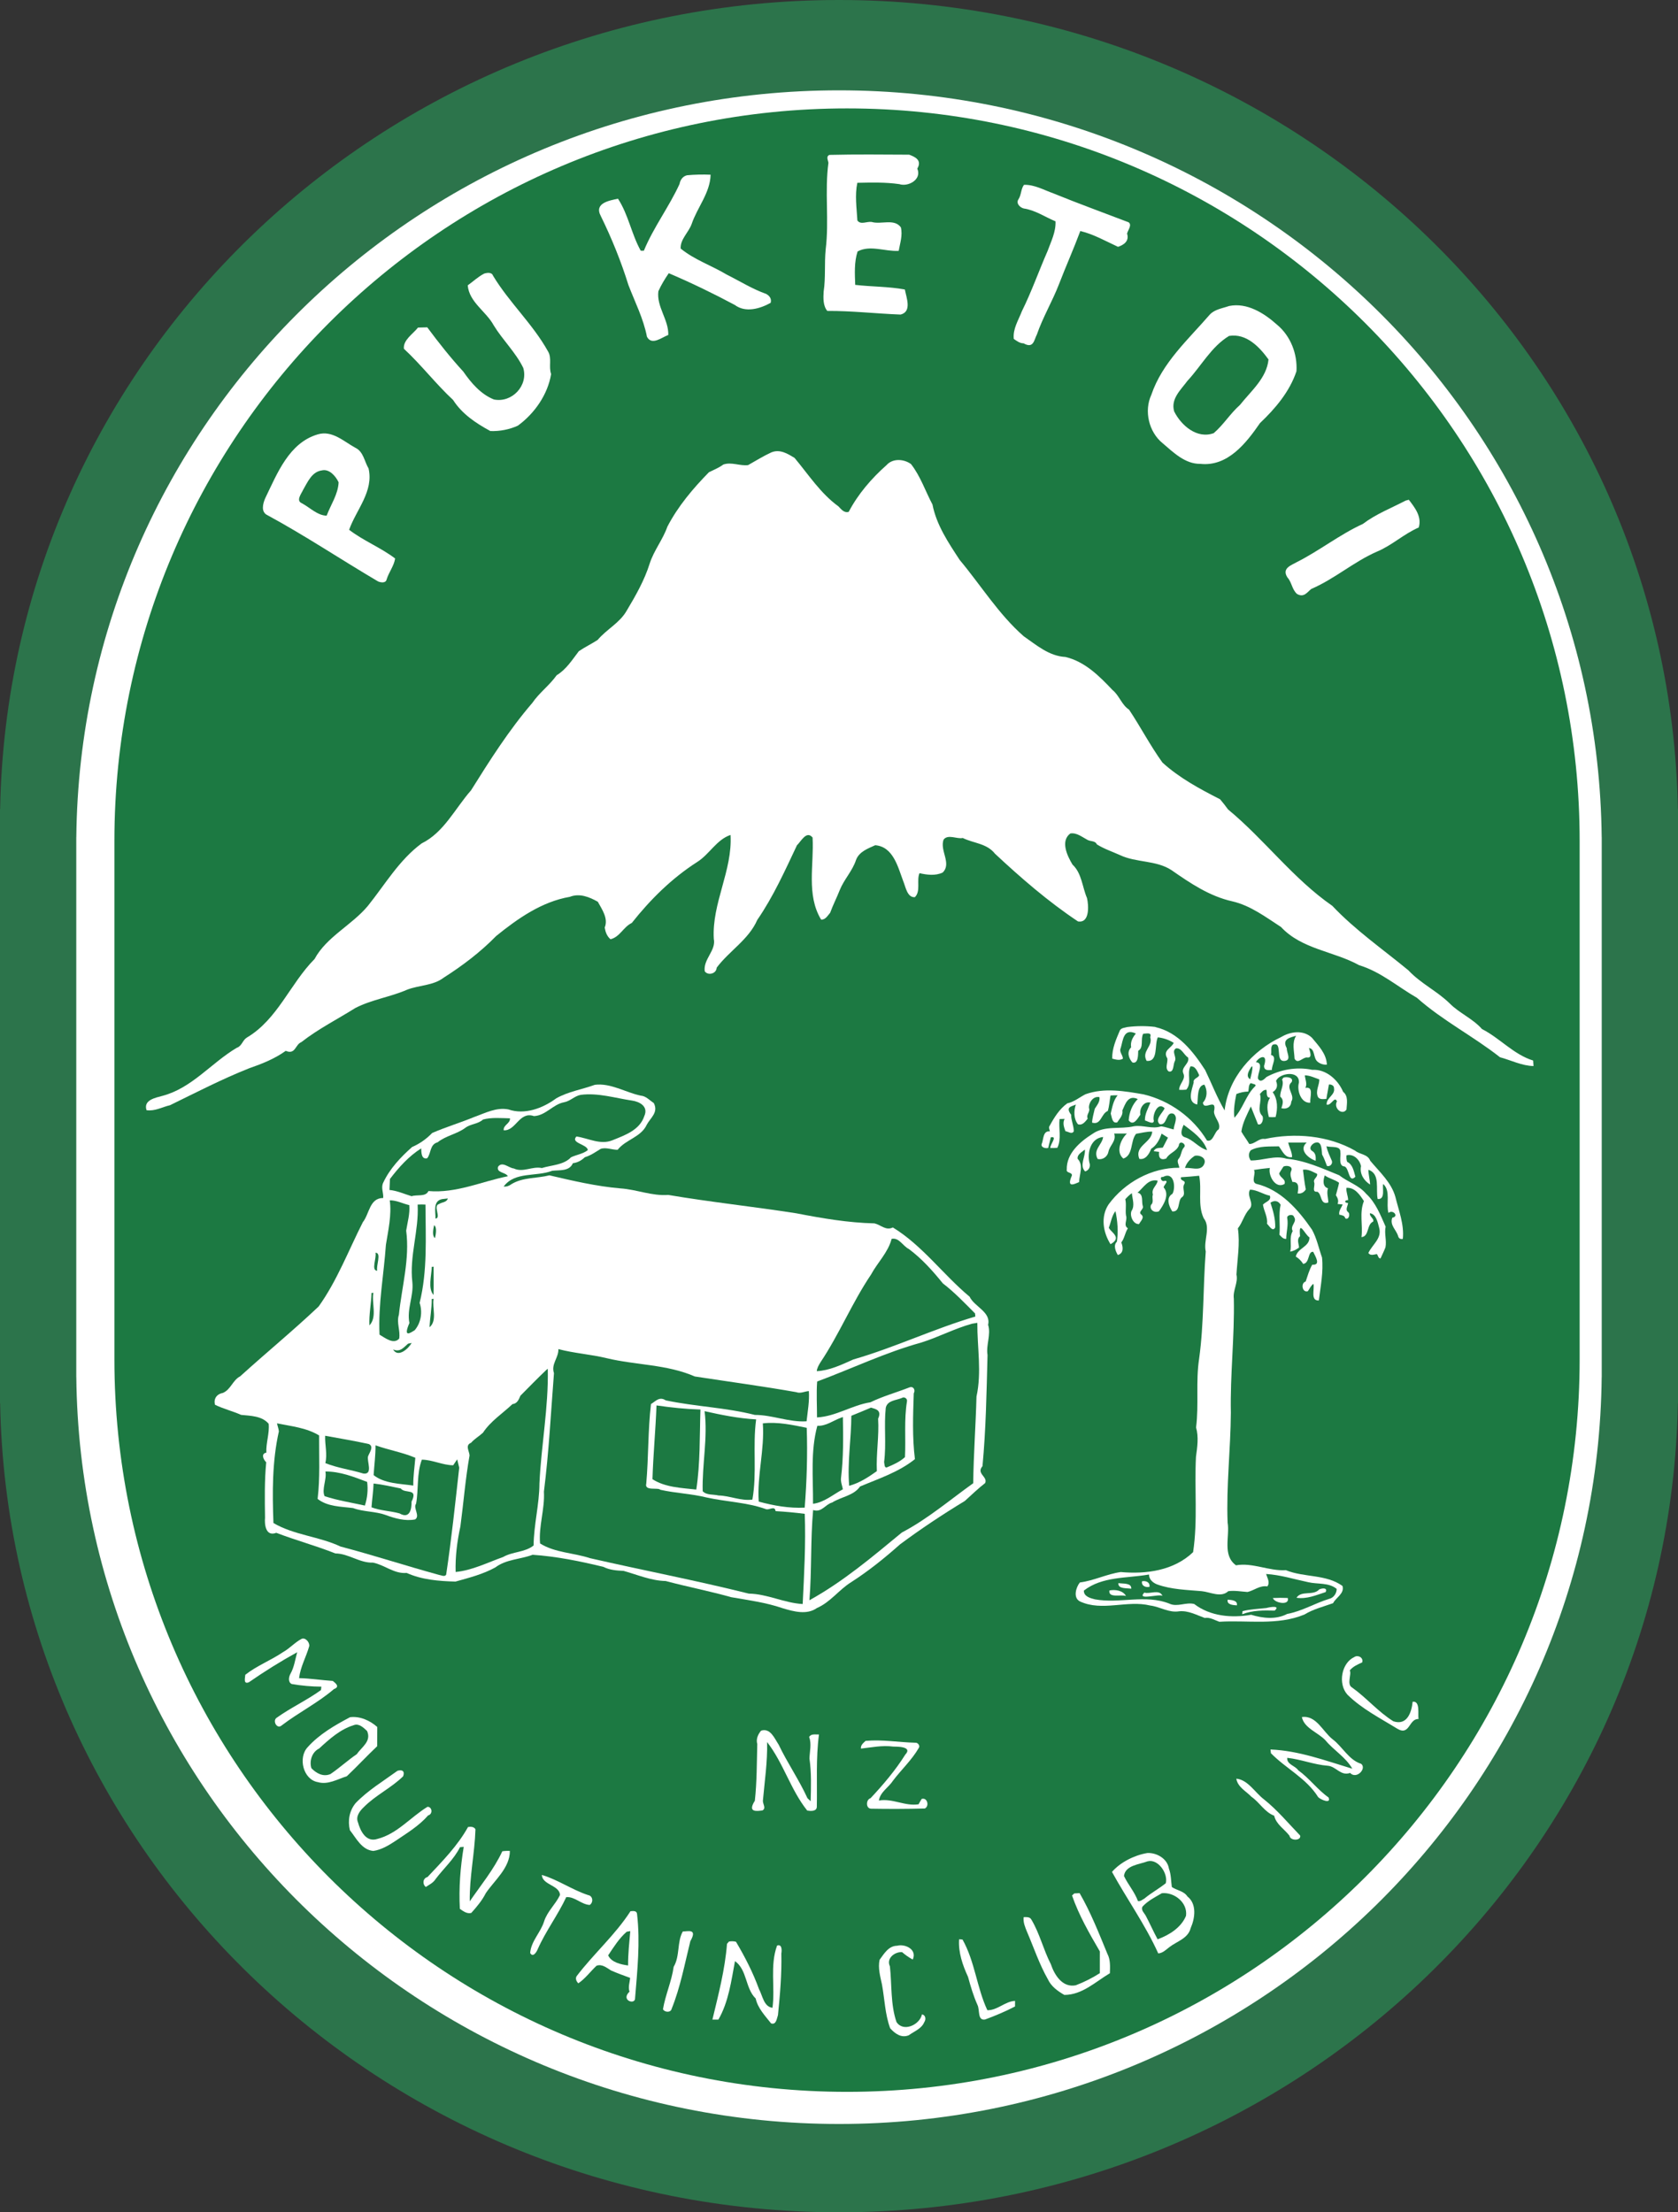 <svg width="836" height="1102" viewBox="0 0 836 1102" xmlns="http://www.w3.org/2000/svg"><rect x="0" y="0" width="836" height="1102" fill="#333333" stroke="none"/><title>logo</title><g fill="none" fill-rule="evenodd"><path d="M.068 698.963H0V403.037h.068C4.14 179.764 189.696 0 418 0c228.304 0 413.86 179.764 417.932 403.037H836v295.926h-.068C831.86 922.236 646.304 1102 418 1102 189.696 1102 4.14 922.236.068 698.963z" fill="#2C744B"/><path d="M38.02 686H38V417h.02C40.19 211.183 209.48 45 418 45s377.81 166.183 379.98 372h.02v269h-.02c-2.17 205.817-171.46 372-379.98 372S40.19 891.817 38.02 686z" fill="#FFF"/><path d="M57 677.14V418.86C57 217.352 220.416 54 422 54s365 163.353 365 364.86v258.28C787 878.648 623.584 1042 422 1042S57 878.647 57 677.14z" fill="#1C7942"/><path d="M413.23 77.16c13.24-.33 26.49-.17 39.73-.11 2.76 1.01 6.59 2.67 4.05 6.95 2.37 5.49-4.61 9.19-8.95 7.72-6.93-1-13.95-.8-20.93-.66-1.3 6.23-.33 12.48.03 18.75 1.61 2.33 4.7.4 7.12.75 4.6 1.4 11.29-1.86 14.55 2.7.94 4-.4 7.82-1.08 11.69-6.76.44-14.2-3.07-20.49.3-1.74 5.35-1.38 11.1-1.18 16.65 8.22.96 16.56.8 24.72 2.3.84 4.23 3.59 11.05-2.1 12.49-12.19-.46-24.33-1.88-36.53-1.81-2.16-2.58-2-6.47-1.82-9.59 1.06-6.97.32-14.03 1.01-21.01 1.78-14.33-.56-28.92 1.38-43.21-.21-1.39-1.31-3.12.49-3.91M342.3 87.3c3.9-.35 7.8-.44 11.73-.27-.21 9.06-6.67 16.3-9.47 24.64-1.53 4.14-5.7 7.56-5.45 12.14 6.88 5.62 15.45 8.47 23.01 13 6.49 3.24 12.7 7.16 19.57 9.59 1.7.91 2.83 2.43 2.26 4.45-5.34 2.97-12.56 5.06-17.89 1.04-10.71-5.72-21.79-11.08-32.87-15.8-1.95 2.85-3.77 5.82-5.18 8.98-.99 7.73 5.16 14.16 4.94 21.78-3.27 1.21-8.22 5.44-10.63.9-1.72-8.99-5.97-17.27-9.23-25.77-3.66-11.77-8.31-23.25-13.74-34.32-3.54-6.57 4.34-7.77 8.54-8.68 5.22 8.01 6.7 17.6 11.33 25.9h1.56c4.81-11.65 12.53-21.79 17.77-33.21.37-2.08 1.6-3.87 3.75-4.37m167.87 4.76c5.25-.13 9.86 2.56 14.65 4.27 12.38 5.05 25.01 9.62 37.47 14.4 1.84 1.36-.38 3.91-.77 5.63 1.24 3.78-1.76 5.71-4.51 6.59-6.14-2.84-12.16-6.28-18.78-7.88-3.33 8.95-7.24 17.67-10.67 26.6-3.3 8.5-8.01 16.37-10.99 25-1.38 2.55-1.58 7.22-6.6 4.35-1.86.02-3.44-1.2-4.89-2.2-.54-5.03 2.33-9.31 4.03-13.78 4.84-9.77 8.46-20.08 12.83-30.06 1.73-4.77 4.17-9.51 3.93-14.73-5.24-2.17-10.08-5.57-15.8-6.4-1.86-.44-4-2.51-2.69-4.53 1.5-2.22 1.19-5.15 2.79-7.26m-268.91 44.21c1.47-.45 3.76-.77 4.38 1.07 8.04 13.33 19.77 24 27.35 37.63 2.14 3.41.23 7.68 1.59 11.35-1.69 10.2-8.21 19.6-16.57 25.71-4.25 1.94-9.04 2.85-13.71 2.68-7.15-3.88-14.08-8.47-18.56-15.47-8.66-8.05-15.83-17.48-24.51-25.51-.46-4.37 4.55-7.4 7.03-10.56l4.61-.12c5.66 7.62 11.59 15.12 17.98 22.08 3.89 5.63 8.71 11.25 15.22 13.86 8.95 1.81 17.22-6.87 14.63-15.72-3.76-7.74-10.24-13.87-14.73-21.22-3.74-6.93-12.22-11.52-12.94-19.91 2.73-1.95 5.21-4.34 8.23-5.87m371.08 16.16c8.98-1.83 17.49 3.56 23.91 9.32 6.75 5.6 10.21 14.57 9.66 23.2-3.4 10.14-10.5 18.53-18.16 25.79-6.84 9.91-16.06 21.82-29.75 20.31-7.56.12-13.42-5.72-18.78-10.29-6.86-5.56-9.34-16.06-5.61-24.09 5.41-16.01 18.38-27.53 29.11-39.95 2.48-2.67 6.33-3.13 9.62-4.29" fill="#FFF"/><path d="M612.34 167.33c8.64-1.4 15.15 5.52 19.65 11.73-.93 9.32-8.76 15.73-14.26 22.68-4.81 4.26-8.16 9.83-13.03 14.02-8.3 3.06-16.23-3.83-19.71-10.81-1.85-6.27 3.34-10.79 6.64-15.28 6.91-7.43 11.83-16.96 20.71-22.34" fill="#1C7942"/><path d="M158.33 216.37c7.16-2.14 12.93 3.52 18.65 6.64 4.11 1.92 4.53 6.81 6.64 10.33 2.65 11.44-6.16 20.58-9.68 30.56 7.16 5.51 15.79 8.86 22.92 14.3-.54 3.66-3.16 6.88-4.25 10.47-.44 1.93-2.91 1.54-4.28.94-18.42-10.85-36.22-22.76-55.02-32.95-3.43-1.55-2.39-5.69-1.15-8.53 5.95-12.24 11.81-27.55 26.17-31.76m226 8.96c4.28-1.72 8.09.67 11.54 2.78 6.96 8.33 12.96 17.7 21.87 24.14 1.4 1.44 2.78 3.39 5.1 2.72 4.67-8.91 11.41-16.7 18.86-23.3 3.1-3.49 8.67-3.05 12.17-.51 4.72 6.03 7.14 13.44 10.7 20.15 2 10.24 7.93 19.01 13.55 27.59 10.6 12.68 19.47 27.15 31.92 38.04 6.39 4.42 12.66 9.92 20.84 10.32 9.69 2.35 16.77 9.46 23.4 16.46 3.37 2.71 4.54 7.4 8.24 9.78 5.75 8.64 10.55 17.91 16.63 26.35 8.42 7.67 18.62 13.15 28.71 18.29 1.36 1.62 2.73 3.3 3.97 5.06 18.19 15.01 32.4 34.49 51.95 48.02 11.41 12.08 25.12 21.58 37.91 32.12 6.02 6.48 14.22 10.29 20.52 16.44 4.86 4.93 11.52 7.57 16.13 12.81 8.92 4.52 15.79 12.7 25.5 15.69.05.69.14 2.05.18 2.74-5.8-.1-11.2-2.91-16.7-4.38-13.35-10.51-28.63-18.28-41.36-29.59-9.56-5.49-18.08-13.01-28.81-16.26-12.66-6.99-28.6-7.91-38.92-19.02-7.64-4.94-15.18-10.69-24.23-12.78-11.33-2.51-21-9.05-30.37-15.57-7.65-5-17.51-3.63-25.61-7.46-3.87-1.75-7.96-3.1-11.55-5.36-.85-1.95-3.25-1.33-4.78-2.3-2.61-1.39-5.33-3.65-8.45-3.12-5.08 3.79-1.45 11.27 1.1 15.49 4.64 4.31 4.85 11.17 7.22 16.67.83 3.5 1.5 12.67-4.5 11.64-14.81-9.86-28.34-21.59-41.33-33.71-4.1-5.22-10.65-5.16-16.08-7.85-2.74.68-7.35-2.06-9.54.81-2.02 5.5 4.19 11.92-.47 16.42-3.66 1.7-7.75 1.16-11.53.3-1.56 3.62.75 8.98-2.3 11.95-3.84.32-4.63-5.23-5.78-7.91-2.65-7.06-4.99-17.24-13.98-17.96-3.71 1.67-8.03 3.23-9.56 7.34-1.78 5.45-5.95 9.66-8.09 14.95-1.5 3.83-3.4 7.49-4.8 11.36-1.25 1.4-2.35 3.58-4.52 3.38-7.46-12.35-3.46-27.34-4.24-40.86-3.04-3.69-5.75 1.96-7.78 3.85-6 12.7-11.76 25.55-19.76 37.17-4.29 9.85-13.99 15.43-20.24 23.81-.14 3.15-4.5 4.04-5.95 1.76-.8-6.03 5.76-10.32 4.52-16.14-1.02-17.75 9.38-34 8.34-51.74-6.92 2.29-10.57 9.7-16.64 13.49-12.6 8.07-23.3 18.65-32.56 30.35-4.22 2-5.89 6.97-10.6 8.11-1.78-1.47-2.54-3.63-2.89-5.83 1.87-4.53-1.35-9.02-3.44-12.84-4.25-2.4-9.12-4.37-13.94-2.45-13.94 2.4-25.88 10.76-36.67 19.49-7.81 7.99-16.79 14.81-26.21 20.8-5.14 3.95-12.18 3.68-18.07 5.92-8.42 3.69-17.65 4.93-25.88 9.15-9.01 5.64-18.55 10.45-26.96 17.03-3.07 1.19-2.86 6.4-7.75 4.33-5.51 3.97-11.89 6.49-18.27 8.7-13.49 5.35-26.38 12.04-39.41 18.39-3.91.89-7.46 3.07-11.67 2.47-1.69-5.09 4.45-6.19 7.95-7.15 14.7-3.89 24.29-16.4 37-23.93 2.51-.8 2.89-3.75 4.94-5.04 15.43-9.08 21.64-26.92 33.81-39.17 5.93-11.03 18.56-16.87 26.56-26.46 8.57-10.67 15.65-22.94 26.8-31.14 11.1-5.45 16.68-17.45 24.6-26.43 9.4-15.02 18.91-30.03 30.51-43.52 3.48-5.1 8.6-8.78 12.16-13.82 4.78-2.88 7.73-7.66 11.04-11.97 3.02-2.06 6.33-3.63 9.39-5.63 4.44-5.29 10.95-8.41 14.45-14.54 4.47-7.49 8.86-15.15 11.47-23.51 2.09-6.52 6.55-11.89 8.8-18.34 5.27-10.16 12.74-19 20.71-27.13 2.44-1.19 4.98-2.23 7.19-3.85 4.1-1.39 8.27.82 12.33.29 3.85-2.15 7.59-4.51 11.61-6.35" fill="#FFF"/><path d="M160.3 234.33c3.72-.94 6.98 2.85 8.4 5.93-.27 5.99-3.9 11.11-5.96 16.61-4.62-.07-8.37-4.1-12.41-6.22-3.02-1.3-.1-4.83.68-6.65 2.23-3.8 4.31-8.98 9.29-9.67" fill="#1C7942"/><path d="M700.31 249.36c.4-.1 1.19-.31 1.58-.42 3.06 4 6.54 8.38 4.95 13.81-7.45 3.21-13.45 9.01-20.97 12.09-11.46 5.04-21.06 13.59-32.54 18.51-2.06 1.59-3.66 4.51-7.12 2.52-2.54-2.18-2.59-5.83-4.82-8.26-2.91-4.57 1.94-6.03 4.63-7.57 11.36-5.73 21.4-13.76 32.98-19.06 6.48-4.92 14.14-7.88 21.31-11.62m-404 291.02c7.82-1.04 15.32 3.76 22.79 5.37 2.73.15 4.46 2.32 6.62 3.69 2.43 4.67-1.59 7.3-3.47 10.75-2.83 6.29-10.45 7.35-14.53 12.55-2.83.03-5.74-1.36-8.45-.46-2.56 1.54-5 3.33-7.91 4.17-1.68 1.62-3.61 2.69-5.95 2.97-1.74 4.15-6.62 3.33-10.33 3.78-7.96 3.09-18.48.23-24.15 7.83 1.43.16 2.76-.31 3.89-1.18 5.69-3.49 12.62-2.8 18.91-4.39 11.65 2.73 23.33 5.46 35.29 6.5 8.12.52 15.66 3.87 23.92 3.26 21.15 3.59 42.55 5.83 63.77 9.15 12.86 2.49 25.84 4.72 38.97 5.02 3.22.76 5.65 3.76 9.15 2.03 14.79 9.05 25.05 23.52 38.24 34.5 2.37 5.01 10.73 7.57 9.22 13.99 1.54 4.96-1.12 10-.29 15.08-.49 18.47-.78 36.92-2.51 55.34-3.26 3.75 2.73 5.21 1.33 8.41-3.56 2.76-6.79 5.91-10.14 8.93-11.11 6.74-21.93 13.92-32.36 21.68-7.63 6.8-15.62 13.22-24.23 18.75-6.12 3.78-10.37 10-17.09 12.89-5.03 3.59-11.65 1.72-17.02.12-8.33-2.87-17.05-4.01-25.68-5.51-10.8-3.05-21.81-5.16-32.65-8.06-7.31-.15-14.05-3.12-20.99-5.05-3.47-.15-6.9-.42-10.02-1.99-11.59-2.83-23.44-5.22-35.29-6.03-6.14 2.32-13.13 2.19-18.57 6.3-6.17 3.41-13.11 5.16-19.86 7.05-8.28-.22-16.78-.91-24.32-4.31-6.24.56-10.93-3.99-16.77-5.13-6.68.24-12.14-4.53-18.76-4.58-9.66-3.84-19.72-6.54-29.42-10.27-5.48 2.1-5.89-4.59-5.61-7.52-.13-9.23-.29-18.44.59-27.62-1.4-1.33-2.76-4.28.07-4.81-.25-4.82 1.64-9.59 1.15-14.37-3.37-3.96-9.02-3.94-13.73-4.43-4.25-1.89-8.79-2.99-12.98-5.02-.82-2.77.67-5.29 3.79-5.88 4.05-1.6 4.95-6.37 8.71-8.29 12.93-11.74 26.45-22.82 39.13-34.82 9.2-12.87 14.87-27.94 22.01-41.99 3.32-4.21 3.29-12.03 10.14-12.04.22-2.64-1.27-5.19.06-7.74 3.25-6.91 8.66-12.62 14.33-17.65 3.81-1.65 7.14-4.02 10.01-6.99 6.86-2.99 14.06-5.12 20.98-7.98 5.43-1.93 11.01-4.95 17-3.76 8.11 2.85 17.21-.62 23.79-5.5 6.02-3.41 12.89-4.43 19.22-6.74" fill="#FFF"/><path d="M289.32 545.37c8.64-1.11 17.13 1.6 25.6 2.86 3.63.52 8.28 2.86 6.07 7.74-2.29 7-9.73 9.54-15.97 12.06-5.96 2.39-11.92-1.07-17.84-1.92-3.12 3.32 5.3 3.78 5.7 6.77-2.43 1.94-5.65 2.28-8.4 3.6-3.65 3.89-9.77 3.86-14.52 5.35-4.77-1.02-9.39 2.4-13.97.21-2.59-.24-5.75-3.78-7.86-.84-.9 3.09 3.79 2.64 4.9 4.71-13.1 2.62-25.75 8.57-39.57 7.38-1.41 3.04-5.66 1.64-8.39 2.57-3.67-1.1-7.19-2.76-11.03-3.11l.24-5.48c4.42-5.79 9.36-11.31 15.56-15.23.11 1.97 0 5.6 3 4.91 2.03-2.56 1.22-6.87 5.18-7.94 4.11-3.31 9.57-4.08 13.78-7.19 2.68-2.07 6.32-1.82 8.86-4.17 4.25-1.14 8.96-.67 13.41-.59.2 2.63-3.42 3.29-3.13 5.96 6.12.43 7.73-9.62 15.08-7.07 5.89-.26 9.42-5.85 15-6.89 3.07-.54 5.23-3.13 8.3-3.69m-69.06 51.93l2.85-.32c-.57 2.03-2.93 1.78-4.35 2.77-3.21.75 1.24 6.99-1.79 7.27.07-3.47-1.4-8.8 3.29-9.72m-26.08.61c3.41-.05 6.47 1.65 9.73 2.39.38 4.32-.88 8.47-1.55 12.7 1.87 14.08-2.19 28-3.63 41.92-1.29 3.9.83 7.9.14 11.88-2.81 3.09-7.02-.39-9.78-1.98-.73-15 2.14-29.83 3.17-44.75 1.16-7.25 2.93-14.91 1.92-22.16m13.89 2.12c1.3-.08 2.6-.08 3.9 0 .07 16.36 1.07 32.93-2.91 48.97 1.52 4.55.72 9.9-2.46 13.61-2.05 1.26-5.95 4.1-2.63-3.59-1.38-7.02 2.19-13.44 1.47-20.33-1.54-13.01 3.33-25.66 2.63-38.66m8.22 10.25c1.53 1.1.85 4.59.42 6.44-1.54-1.11-.86-4.61-.42-6.44m227.93 6.82c3.71-.79 5.66 3.65 8.6 5.07 6.45 4.8 11.87 10.87 16.91 17.1 5.82 4.45 10.87 9.79 16.05 14.97.04.39.11 1.17.15 1.56-20.62 6.06-40.21 15.45-60.79 21.38-5.79 2.59-11.81 5.51-18.22 5.83.14-1.6.99-2.96 1.77-4.3 9.41-14.02 15.82-29.8 25.23-43.76 3.27-6.06 8.53-11.05 10.3-17.85m-257.17 6.93c3.19-.12.2 6.58.9 8.94-3.22.02-.2-6.56-.9-8.94m28.06 7.04l.9-.12c0 4.67.1 9.4-.03 14.09-2.91-3.31-.98-9.58-.87-13.97m-30 12.98l.91-.07c-.96 5.09 2.04 12.01-1.97 16.24-.28-5.44.9-10.77 1.06-16.17m29.99 2.99l.93-.05c-.83 4.36 1.96 10.88-2.05 14.14.26-4.71 1.14-9.39 1.12-14.09m269.2 12.33l2.62-.44c-.08 12.26 2.26 24.55-.42 36.73-.37 14.41-1.46 28.75-1.63 43.17-11.69 8.36-22.75 17.84-35.54 24.54-14.7 12.13-29.33 24.51-46.06 33.75 1.2-14.95.49-29.99 1.84-44.94 4.31 1.42 6.02-2.84 9.48-3.74 4.49-2.86 10.72-3.38 13.88-7.97 9.39-3.98 19.29-7.16 27.36-13.65-1.36-10.86-.95-21.87-.58-32.76.93-1.61-.13-3.75-2.18-2.96-6.46 2.53-13.17 4.37-19.43 7.41-9.19 1.44-17.2 7.05-26.59 7.54.01-5.98-.37-11.95.07-17.89 17.12-6.35 34.07-14.5 51.78-19.38 8.64-2.68 16.65-7.02 25.4-9.41m-280.99 9.94c.45-.09 1.35-.26 1.79-.35-1.64 2.88-6.79 7.51-9.25 3.23 3.62 1.54 5.32-1.12 7.46-2.88m74.89 2.71c7.94 2.1 16.17 2.59 24.14 4.54 14.53 3.47 29.95 3.02 43.83 9.09 16.9 2.59 33.69 4.84 50.53 7.81 2.11.83 4.17-.41 6.29-.54.35 5.07-.6 10.05-1.14 15.06-8.76.58-17.06-3.22-25.78-3.18-14.57-3.72-29.71-4.14-44.4-7.26-3.23-2.11-5.09.55-7.34 1.84-1.55 13.16-1.19 26.43-2.35 39.62-1.02 3.89 5.81 1.78 7.03 3.09 7.6 1.71 15.42 1.94 23.01 3.83 9.71 2.15 19.83 2.39 29.29 5.7 1.76.99 4.68-1.97 5.09 1.1 4.86.28 9.7.73 14.54 1.35.55 15-.3 29.97-1.03 44.93-9.17-.5-17.6-5.04-26.84-5.19-26.21-6.54-52.8-11.63-79.15-17.66-8.17-2.71-17.44-2.66-24.85-7.33-.74-8.71 2.42-17.12 1.92-25.82 2.47-19.57 3.47-39.34 5.01-59.01-1.54-4.51 2.37-7.7 2.2-11.97m-5.93 10.3l.64-.51c.42 19.12-3.26 38.05-4.15 57.13-.04 10.41-2.81 20.49-2.91 30.9-4.34 3.48-10.44 2.99-15.19 5.74-7.72 2.74-15.45 6.68-23.65 7.45-.22-7.62.74-15.26 2.37-22.69 1.57-11.77 2.49-23.66 4.56-35.34-.09-2.15-2.36-5.08.76-6.32 1.72-1.99 4.03-3.26 5.94-5.03 3.8-5.79 9.74-9.53 14.68-14.23 2.35-.25 3.15-2.23 3.96-4.19 4.31-4.33 8.56-8.72 12.99-12.91" fill="#1C7942"/><path d="M449.3 696.37c1.16-.82 2.87.3 2.57 1.67-1.51 9.19-.54 18.52-1 27.79-2.52 2.3-5.75 3.76-8.88 5.05-1.47.61-1.31-1.77-1.51-2.64 1.16-8.95-.14-18.09.82-26.98.83-3.75 5.11-3.66 8-4.89m-122.22 3.71c7.25 1.05 14.55 1.82 21.89 2.04-.43 13.28-.05 26.7-2.07 39.87-7.34-.83-15.5-1.06-21.83-5.17.37-12.26 1.56-24.48 2.01-36.74m106.87 1.09c2.35.72 5.48 1.24 3.54 5.5.55 8.7-1.03 17.38-.63 26.13-4.19 2.99-8.74 5.98-13.79 7.3-.97-11.69 1.03-23.23 1.08-34.87 3.29-1.31 6.54-2.67 9.8-4.06m-82.91 1.77c8.47 1.9 16.95 3.61 25.68 4.09-1.8 13.24.49 26.74-1.87 39.96-5.78.77-11.16-1.94-16.87-2.05-2.63-.67-5.93-.02-7.89-2.14-.34-13.33 2.62-26.67.95-39.86m67.95 3.27l.95-.35c.18 10.05.3 20.14-.91 30.15-.29 2 .52 3.9.91 5.84-4.81 2.54-9.33 6.57-14.88 7.22.1-13-1.31-26.15 2.15-38.84 4.4.21 7.86-2.62 11.78-4.02M138.01 709c7.09 1.46 14.66 2.17 20.98 6.03-.07 10.52.51 21.12-.75 31.61 4.99 3.93 11.68 3.79 17.68 4.57 5.28 1.96 11.05 1.54 16.35 3.49 4.64 1.69 9.56 3.09 14.54 2.17 2.66-1.72-1.14-5.81.48-7.81 1.33-7.23.22-15.02 2.89-21.97 5.26.06 10.27 2.73 15.6 2.8.7-.97 1.3-2 2-2.96.31 1.37.7 2.75 1.01 4.15-1.98 17.76-3.88 35.74-6.5 53.25-.71 1.34-2.5.29-3.61.15-16.4-4.49-32.54-9.78-48.98-14.1-10.73-5.07-23.25-5.7-33.47-11.73-.56-15.24-.66-30.7 2.71-45.65-.13-1.38-.68-2.67-.93-4m242.04.01c7.43-.85 14.66.76 21.87 2.22.45 13.27.03 26.54-1.01 39.76-7.74.39-15.47-.99-22.9-3.01-.89-13.08 2.98-25.88 2.04-38.97" fill="#1C7942"/><path d="M161.99 715.18c7.25 1.35 14.54 2.52 21.75 4.13 2.69 1.19.36 4.2-.34 6.04-.83 2.22 2.7 9.35-2.4 8.65-6.24-1.93-12.84-2.73-18.92-5.2 1.11-4.52-.27-9.06-.09-13.62m25.1 4.77c6.51 2.34 13.57 3.52 19.83 6.21-.37 4.61-1.08 9.16-1.02 13.83-6.55-.95-14.42-.94-19.76-5.2.31-4.95 1-9.89.95-14.84m-24.98 13.04c7.29-.06 14.22 2.68 20.81 5.19.51 3.97.1 7.98-1.13 11.78-6.65-1.47-13.64-2.55-20.07-4.69-1.58-3.36 1.21-8.49.39-12.28m24.01 5.98c4.54.5 9.05 1.56 13.53 2.47 2.25 2.85 8.84-.45 5.39 6.58.09 3.17-.67 8.93-5.99 5.84-4.6-1.27-9.49-1.32-13.96-3.03.28-3.97.89-7.9 1.03-11.86" fill="#1C7942"/><path d="M575.743 511.647c11.252 2.596 18.705 12.12 24.684 21.365 3.238 6.694 5.907 13.695 9.688 20.117 1.782-16.2 13.84-29.74 28.185-36.56 4.65-2.77 11.026-3.68 15.314.34 3.238 3.96 7.263 7.96 7.444 13.43-1.728.11-3.5-.46-4.776-1.62-2.053-1.76-1.058-6.36-4.143-6.65.44 1.64 1.97 5.18-1.06 4.68-2.13-.05-4.52 3.56-6.12.61-.16-3.95-1.4-7.86.78-11.44-2.72.91-7.29 1.44-4.64 6.25-.18 2.05 2.44 5.81-.93 6.29-5.42.75-.63-10.09-6.14-8.02-1.2 1.37-.31 3.37-.85 5.03 3.38.81.31 5.12.51 7.47-1.86.24-4 .37-3.91-2.06 2.15-6.67-2.87-4.21-4.06-1.77 4.17.27.65 5.65 1.03 8.22 1.21 2.16 3.09.27 4.24-.86 6.87-3.71 15.05-5.22 22.79-3.56 6.93-.43 12.94 5.08 15.37 10.95 2.7 2.08 1.86 5.82 1.68 8.85-2.1 3.09-6.6-.72-4.75-4.07-1.16-3-2.91 2.37-5.13 1.58-.24-3.43 4.36-4.74 3.66-8.14.09-1.33-1.4-2-2.53-1.86-.36 2.4-.91 4.77-1.26 7.19-1.49.02-3.38.48-4.25-1.07-1.25-3.1.75-5.71.73-8.65-2.35-.84-4.68-1.99-7.21-2.04.15 2.09 1.31 4.2.26 6.25 4.39-.79 2.16 4.61 2.45 7.38-4.69.41-6.78-6.25-5.66-9.99.39-6.35-9.73-4.85-11.4-.86.97 2.33.51 4.26-1.69 5.6 2.61 3.53 2.55 8.3 1.46 12.4-1.12.09-2.23.09-3.33 0-.83-3.2-1.36-6.75.58-9.63-2.16-.09-1.43-2.45-1.79-3.9-1.52-.19-2.36 1.09-3.27 2.04 1.25 3.66-1.88 8.04 1.27 10.99.69 1.38-.17 4.81-2.24 4.12-1.21-2.97-2.39-5.93-3.55-8.88-1.89 4.04-4.09 8.03-4.72 12.51 1.16 2.11 2.7 4.02 3.91 6.13 2.66.25 4.86-3.04 7.81-2.46 14.92-3.21 31.45-1.8 44.92 5.8 2.39 2.01 6.25 1.65 7.57 5.05 4.65 5.58 10.57 10.84 12.55 18.1 1.67 6.84 4.42 13.65 3.68 20.82-1.18.23-1.95-.18-2.3-1.24-.85-3.24-4.34-5.5-2.96-9.31 3.53-.61.32-4.31-1.89-2.38-1.3-4.65 1.22-11-2.63-14.41-.57 1.79 1.27 7.87-2.75 7.47-1.07-4.85 1.44-12.55-4.63-14.57.01 2.37.77 4.94.86 7.38-3.06-1.93-5.32-5.33-4.53-9.18-.65-3.23-3.73-6.28-7.22-5.4-.16 1.12-.05 2.2.31 3.25 2.79 1.3 3.35 4.76 4.11 7.42-3.42 3.54-2.98-4.25-5.43-5.13-3.26-.08-1.67-5.51-2.07-7.11.26-3.38-4.59-2.21-6.92-2.93.5 2.55 1.69 4.87 2.7 7.26.5 1.5-.91 3.03-2.44 2.56-.77-1.93-1.39-3.91-2.43-5.7-.24-1.59.08-6.8-3.17-5.95-1.77.32-3.97 2.98-1.63 4.26 1.69 1.05 1.71 3 1.6 4.79-3.7-1.2-8.61-5.52-4.47-9.07l-9.2.03c.53 2.43 1.92 4.67 1.93 7.21-3.48.7-4.88-3.1-6.59-5.35-4.62.15-9.78-.31-14 1.96-1.3 1.59-1.14 3.41-.05 5.06 5.99.17 11.96-2.75 17.9-.84 9.21.84 17.7 4.79 26.19 8.22 4.27 3.39 9.83 4.93 13.4 9.2 4.8 4.39 7.16 10.6 9.74 16.4-.73 3.45.602 6.88-.08 10.31-.71 1.88-1.64 3.67-2.45 5.512-1.14.12-1.21-1.53-1.86-2.16-1.44.24-3.184.94-4.206-.52 1.922-4.24 6.84-7.22 5.38-12.537-.68-2.64-1.49-6.91-4.6-7.27-.29 1.69 2.29 2.73 1.58 4.17-3.3 1.45-1.837 7.34-5.79 7.72.76-5.98-1.15-12.14 1.212-17.95-1.98-3.08-4.54-6.936-8.72-6.59-.21 2.09.83 4.032.86 6.103-1.94-.03-2 1.42-.04 1.43-.09 1.48-1.5 3.23-.07 4.46 1.35.86.493 4.2-1.307 3.2-.31-1.49-1.77-1.54-2.98-1.84-.38-1.9 1.01-3.42 1.68-5.07-.64-.06-1.9-.2-2.54-.26.66-1.67.04-2.99-.84-4.38.5-2.07 1.192-4.09 1.58-6.18-2.17-1.61-4.95-2.067-7.12-3.677-.784 2.13-1.264 5.64 1.604 6.42-.8 2.36.13 4.67.17 7.07-4.19 1.47-3.1-4.31-5.52-5.35-2.94.31-.94-2.95-1.53-4.66-.64-1.76 1.9-2.61 1.44-4.24-2.23-1.02-4.46-2.5-7.033-2.05.43 3.25.76 6.56 1.42 9.8-.926 1.45-2.33 2.3-4.08 1.98.55-3.3.64-5.78-2.6-5.71-.52-1.78-1.44-3.62-.62-5.454 1.164-2.35-2.265-2.998-3.84-2.2-.696 1.14-1.5 2.203-2.116 3.4.31 2.21 3.5 2.78 2.65 5.26-4.47 2.68-8.24-4.19-7.31-7.97-2.66.223-5.36.603-7.97 1 1.26 1.41-1.547 5.83 1.112 6.88 12.3 2.894 20.953 12.86 27.83 22.82 2.42 4.334 3.37 9.26 5.02 13.91.77 7.15-.73 14.3-1.58 21.4-4.31.19-2.06-5.47-2.69-8.284-1.32.88-1.87 2.45-2.8 3.67-2.86.87-3.63-4.15-1.08-4.81 1-2.85 1.8-5.92 3.292-8.404 4.53.356 1.45-4.23.47-6.41-2.83-.34-1.63 5.65-5.01 6.02-.94-1.52-2.16-2.74-3.67-3.66.88-4.23 6.93-4.866 6.8-9.55-2.29-1.42-5.53-9.35-4.67-.59-1.8 1.62-.61 3.674-.52 5.664-1.3.96-2.79 1.78-4.42 2.01.933-3.43-.63-6.91 1.27-10.22-1.53-2.78 2.52-4.614.62-7.1-.3-1.57-3.83-1.03-3.33.746.6 3.39-.5 6.8-.51 10.21-1.56.2-2.44-1.087-3.38-2.046.47-4.98-.52-9.985.57-14.94-1.14-2.05-3.193-2.316-5.05-1.004 1.31 3.98 2.5 8.08 2.36 12.33-1.27 2.44-3.01-.88-4.09-1.85.45-3.447-1.56-6.305-2.01-9.525 1.28-1.46 4.29-1.92 3.45-4.44-3.39-.695-6.35-2.92-9.86-3.03-1.97 3.16 2.4 6.95-.36 9.69-2.603 2.77-3.363 6.62-5.72 9.6 1.12 7.64-.28 15.39-.71 23.01.92 4.05-1.88 7.89-1.31 12.02.406 18.94-1.873 37.89-1.476 56.76-.12 18.24-2.333 36.52-1.62 54.73 1.18 6.9-2.76 16.28 4.17 21.32 8.21-1.49 16.49 2.96 24.84 2.42 9.117 3.725 20.01 1.934 28.22 7.86 1.09 3.81-3.17 5.643-4.69 8.59-4.81 1.72-9.87 2.96-14.26 5.64-13.52 5.62-28.26 2.72-42.41 3.61-2.33-.8-4.62-2.34-7.24-1.89-4.13-1.47-8.16-3.76-12.72-3.33-5.15.89-9.54-2.26-14.46-2.87-11.52-2.83-23.91 3.12-35.02-2.04-3.54-1.79-1.99-7.04-.033-9.445 6.98-.89 13.41-4.21 20.36-5.19 12.7 1.15 26.49-.73 36.05-9.91 2.38-15.73.6-31.68 1.43-47.5.66-4.83 1.42-9.85.05-14.61 1.453-11.38-.23-22.94 1.53-34.29 2.44-17.7 1.904-35.58 3.29-53.36-1.27-5.48 2.702-11.91-1.05-16.63-3.095-6.796-.816-14.12-2.227-21.11-3.03.294-6.013.593-9.04.75-.68 2.104 2.76 1.3 1.61 3.443-1.33 2.21 1.22 5.08-1.33 6.64-2.03 1.85-.53 7.3-4.64 6.935-1.68-2.56-3.27-6.79.07-8.76 1.66-2.63 1.14-11.45-4.75-8.38-1.99-.3-.722 2.8.97 1.88 2.26.02-.624 2.25-.58 3.32 3.1 3.45.05 8.642-2.36 11.88-2.33 1-4.85-.82-3.953-3.18 1.63-1.41.29-3.42.95-5.16-.91-3.06 2.06-4.38 2.37-6.92-4.67-1.06-7.02 3.467-10.01 6 3.15.63 1.85 4.41 2.61 6.664.64 1.65-2.66 2.872-.66 4.32 1.63 1.42-.51 3.26-1.22 4.65-2.92.2-4.74-4.18-3.75-6.54 1.8-2.68.42-5.94.18-8.86-1.22.86-2.29 1.92-3.28 3.03.66 2.67-.05 5.47.368 8.15.84 2.17-1.52 4.76.93 6.33-1.456 2.2-1.646 4.94-3.28 7.05.95 2.38 1.25 5.31-1.73 6.27-1.12-1.89-2.36-4.9-.46-6.665.74-5.096.334-10.22-.716-15.218-1.855 2.333-2.24 5.54-3.32 8.28.86 1.68 2.894 2.72 3.47 4.622.37 1.74-1.34 2.806-2.61 3.584-3.74-5.94-5.03-13.74-.95-19.86 8.08-10.98 21.43-18.35 35.215-18.23-.16-1.55-1.58-3.3-.19-4.63 1.28-1.66 1.07-4 2.55-5.558 1.44-1.53-2.39-3.945-2.61-.815-1.37 3.11-4.77 3.6-6.28 6.42-2.91 1.04-3.94-.58-3.55-3.32-.66-.09-2-.26-2.67-.34.79-1.89 2.84-1.543 4.53-1.79.63-1.24 1.91-3.72 2.56-4.96-1.08-.65-2.1-1.36-3.16-2.01-.99 2.88-2.49 5.87-5.2 7.56-.92 2.48-2.78 5.63-5.88 5.03-2.67-6.54 6.07-7.96 6.4-13.59-2.7-.08-5.383.67-8.01 1.08-3 3.53-1.28 10.61-6.36 12.35-3.88-3.15-1.44-9.49 1.77-12.47-1.6 0-4.76.01-6.35.01 1.2 3.72-2.2 5.83-2.84 8.98-.433 2.49-2.9 4.32-5.43 3.64-2.4-4.66 2.31-7.01 2.76-10.92-6.123.6-7.97 7.5-6.87 12.67.73 1.91-.08 3.89-2.08 4.5-3.04-3.01.25-7.36-.14-10.91-1.42 1.26-3.87 2.355-3.623 4.59 3.09 3.21.9 7.69.72 11.64-2.134.86-6.46 3.27-3.56-3.31.225-1.696-2.95-1.135-2.56-2.89-.245-8.06 6.59-13.91 12.83-17.85 6.028-4.27 13.79-2.17 20.618-3.78 4.535-.74 9.14 1.59 13.58.02 2.12.29 4.135 1.06 6.225 1.574.13-2.49 2.47-6.12-.1-7.83-3.97-1.41-2.876 6.016-6.856 5.19-2.6-2.38 1.44-5.51 2.46-7.91-3.47-3.7-6.305 3.73-5.365 6.25-.15 2.08-3.23.11-4.45-.2-.1-3.23 1.61-6.02 2.73-8.88-3.31-.824-5.61 3.02-5 6.014-1.34 1.86-3.46 5.93-5.82 2.85.23-3.86 1.73-7.85 4.53-10.63-4.95-2.29-6.24 2.61-7.68 5.66.444 2.38-1.37 4.112-2.577 5.96-2.56.72-2.66-2.73-3.22-4.408.75-3.15 1.3-6.5 3.42-9.06-1.18-.04-2.357-.01-3.52.08-.47 2.5-.59 5.21-1.36 7.69-3.385 1.37-3.29 7.23-7.835 5.81.11-2.32.86-4.68 1.34-6.89 1.1-1.79 2.7-3.52 2.34-5.79-3.02-.72-5.41 2.68-5.23 5.39.79 1.95-1.54 3.27-.63 5.32-1.23 1.48-2.6 3.53-4.843 2.8-2.19-2.67-2.12-6.72-1.06-9.84-1.88.99-5.448 1.02-2.345 5.1-.055 2.77 1.35 5.48 1.31 8.25-.957 1.69-2.776.1-4.16-.06-.714-2-1.5-4.12-.407-6.13l-2.505.07c-.58 4.705 1.076 9.89-1.11 14.33-1.18.12-2.36.15-3.535.09-.08-1.81 3.855-6.06.27-5.31-.43 1.76-.87 3.51-1.28 5.28-1.55.43-4.127-.4-3.096-2.39.79-2.28.56-6.26 3.94-5.85-.19-.93-.82-2-.08-2.86 2.27-4.16 4.83-8.28 8.74-11.11 3.37-.68 6.06-3 9.07-4.53 9.39-3.36 19.42-1.58 28.97.07 13 3.11 24.61 11.46 31.55 22.98 3.17.93 3.63-4.357 5.85-5.578 1.28-3.13-2.3-5.78-2.35-8.81 1.59-7.5-5.02.02-5.536-4.48 2.26-2.44 2.33-6.16.74-8.98-3.86.57-3.03 6.9-3.57 9.93-5.23-1.14-2.684-7.29-1.76-10.94-.39-2.11 2.18-2.158 2.75-3.668-.86-1.81-1.92-4.716-4.34-4.4-1.95 3.64.87 8.34-2.12 11.59-1.17.12-2.35.15-3.53.08-.02-3.02 3.48-5.25 2.07-8.2-1.31-3.13 3.31-4.86 2.39-7.87-2.07-1.266-3.28-4.92-6.01-4.585-2.5 1.52.6 4.37-.66 6.495-.86 1.63-.32 5.67-2.98 5.03-2.07-1.55-.42-4.3-.68-6.47-2.525-4.07 1.98-5.09 3.165-7.78-2.38-1.51-5.02-2.43-7.92-2.76-1.78 3.59.37 12.38-5.6 11.71-2.65-4.9 3.3-7.147 1.8-11.79.93-2.628-1.91-1.75-3.48-1.71-1.49 2.68.43 6.88-2.49 8.48-.11 1.376.27 6.73-2.91 5.826-1.89-2.1-2.86-5.3-.62-7.53-.46-2.81.77-4.92 2.347-6.89-6.23-2.883-6.395 3.476-7.52 7.19-.94 1.936 1.03 3.46 1.08 5.356-1.71 1.04-3.56.41-5.333-.03-.13-5.01 1.92-9.57 3.82-14.06.74-1.34 2.37-1.27 3.66-1.67 4.64-.6 9.28-.613 13.92-.07z" fill="#FFF"/><path d="M623.32 531.547l.634-.443c.118 2.234-.606 4.37-1.113 6.512-2.42-1.564-.58-4.26.48-6.07" fill="#1C7942"/><path d="M639.467 536.766c1.574-.552 5.264-.054 4.016 2.28-3.302 2.776 1.954 6.358-.127 9.678-.2 2.795-2.36 3.962-4.957 3.302.66-2.027 1.38-4.16-.54-5.726-.28-2.84 2.1-5.672.88-8.602.18-.235.53-.706.71-.932" fill="#FFF"/><path d="M623.13 539.507c.915.48 3.538.534 1.89 1.88-4.404 4.452-5.815 10.92-10.04 15.387-.533-3.998.227-7.914.978-11.795 1.88-.79 3.87-1.21 5.952-1.25.344-1.44.01-3.16 1.22-4.23m-33.412 20.78c4.46 3.37 9.904 7.13 11.66 12.61-4.1-1.09-6.83-5.09-10.946-6.37-2.958-.82-1.628-4.26-.714-6.24m5.5 15.47c2.496-.64 6.837 1.3 4.187 5.02-2.098 2.56-6.124.67-9.01 1.05.625-2.51 2.696-4.67 4.822-6.07m-23.29 208.66l.534-.12c-.05 2.46 1.93 4.13 4.05 4.95 7.11 2.56 14.73 2.7 22.17 3.36 4.18.38 9.66 3.43 13.26.01 3.12-.46 6.41.19 9.59.4 3.4-.79 6.09-3.39 9.87-2.78 1.5-2-.03-4.17-.61-6.19 7.18.43 14.03 2.63 21.03 4.1 4.64 1.08 10.22.06 14.14 3.34-.02 2.26-1.58 4.51-3.85 4.98-7.07 2.17-13.49 6.15-20.82 7.48-5.58 2.92-12.1 2.19-17.94.42-9.67 1.68-20.32.81-28.38-5.37-4.11-1.06-8.43 1.68-12.37-.18-11.96-4.76-24.8.12-37.06-2.13-2.27-.57-5.67-1.44-5.54-4.38 9.11-7.08 21.2-6.08 31.96-7.92" fill="#1C7942"/><path d="M568.97 787.682c1.86-.42 4.107.468 3.7 2.77-1.877.402-4.116-.487-3.7-2.77m-11.765.898c2.085.386 6.69-.238 6.38 2.806-2.092-.394-6.688.23-6.38-2.805m100.048 3.15c1.287-.61 4.305-1.06 3.2 1.32-4.796 1.54-9.355 3.59-14.522 2.84 2.41-3.81 8.34-.84 11.33-4.16m-104.56.53c2.74-.6 6.78-.06 8.28 2.74-2.66-.87-8.83 1.18-8.27-2.74m17.41 1.03c2.57.94 7.55-1.89 9.05 1.67-1.45-1.24-13.1 2.53-9.04-1.67m64.02 2.73c2.46-.13 4.93-.14 7.41-.03 1.16 3.9-6.52 2.61-7.41.03m-22.51.82c1.75.14 5.11.26 4.57 2.83-1.76-.14-5.11-.26-4.57-2.82m19.36 4.11c2.07-.52 6.98-1.34 4.06 1.32-5.5-.15-11.01-.19-16.21 1.82.05-.38.15-1.15.19-1.54 3.91-1.02 7.96-1.12 11.97-1.59m-480.68 15.34c1.86-.76 4.07 1.87 3.72 3.71-1.5 5.31-4.41 10.34-5.05 15.9 5.63.11 11.18 1.03 16.8 1.39 1.25 1.02 3.82 2.88.58 4.06-7.98 6.85-17.6 11.66-25.98 18.06-2.36 2.18-4.73-2.2-2.65-3.71 7.08-5.08 15.1-8.75 22.15-13.85.06-.43.17-1.28.22-1.71-4.98-.03-9.91-.47-14.8-1.32-1.93-.95-1.46-3.57-.59-5.12 1.86-3.29 2.33-7.15 3.34-10.71-8.28 4.56-16.37 9.62-24.07 14.96-2.83 1.15-1.91-2.05-1.79-3.72 5.78-4.55 12.72-7.16 18.78-11.28 3.38-1.87 5.92-4.88 9.34-6.66m524.46 9.06c1.78-1.16 4.67.35 3.85 2.73-2.24 1-4.54 1.99-6.16 3.96 1.04 1.91-1.71 7 1.17 8.55 7.22 5.15 13.02 12.14 20.56 16.81 6.83 2.22 9.03-4.4 9.6-9.76 3.91-.46 2.49 6.23 2.93 8.63-4.87-.29-4.32 8.62-10.62 4.8-8.47-5.23-17.63-9.85-24.81-16.94-4.84-5.37-3.02-15.84 3.5-18.77m-500.41 30c4.92-.63 9.96 1.64 13.56 4.88l-.04 9.56c-5.15 4.87-9.97 10.07-15.11 14.95-4.6 1.45-9.43 4.41-14.44 2.95-7.34-1.24-10-12.26-5.05-17.45 5.79-6.46 13.49-10.87 21.08-14.89" fill="#FFF"/><path d="M176.3 859.32c2.54-.98 4.85 1.3 6.57 2.91 2.32 5.18-2.72 8-5.08 11.53-4.54 3.09-8.6 6.84-13.14 9.93-3.65 1.58-7.13-.41-9.52-2.92-1.11-3.66.35-8.08 3.86-9.79 5.13-4.71 10.5-9.59 17.31-11.66" fill="#1C7942"/><path d="M648.593 855.314c7.216-1.04 10.428 7.27 15.36 11.083 4.955 3.748 8.052 10.312 14.184 12.197 2.93 2.302-2.284 7.945-5.506 4.55-4.69 1.682-6.97-3.287-11.14-3.587-6.87-.524-13.34-3.212-20.18-3.94-.29 3.34 3.94 3.855 5.49 6.21 5.51 3.93 9.56 9.627 15.08 13.514 1.53 3.44-3.94 1.13-5.15-.15-5.86-9.4-16.01-14.19-23.54-21.87-.05-.47-.16-1.39-.22-1.86 14.13.58 27.37 5.54 40.76 9.58-3.27-5.76-9.22-9.13-13.38-14.15-3.65-3.92-10.59-6.01-11.74-11.55m-450.58 26.73c2.42-.72 3.75.22 2.82 2.74-5.98 5.86-13.77 9.44-19.63 15.4-1.99 1.87-4.09 4.63-2.89 7.5 1.19 4.3 4.01 10.16 9.69 8.3 9.86-2.5 16.55-10.88 24.99-16.01 2.31.03 2.75 3.65.28 4.3-4.57 5.26-10.58 8.83-16.28 12.71-3.35 2.21-6.98 4.4-11.01 4.99-5.78-.53-8.46-6.27-11.68-10.34-1.14-4.78-.28-9.68 2.85-13.49 6.12-6.36 13.77-10.94 20.86-16.1m181.13-19.98c4.68-1.51 6.68 3.83 8.77 6.95 4.35 9.13 10.16 17.47 14.35 26.68.4.38 1.2 1.13 1.6 1.5.18-7.12.42-14.25-.6-21.29.13-3.63 1.12-7.23-.15-10.73 1.04-1.72 3.21-1.13 4.89-1.21-1.58 11.92-.84 23.96-1.07 35.97-.05 2.45-3.06 2.2-4.78 1.93-8.3-10.38-11.88-23.73-20-34.13.25 9.81-1.23 19.5-2.09 29.25-.06 1.64 1.78 3.79-.28 4.83-2.59.28-7.58 1.22-3.73-4.85 1.03-9.39.96-18.84 1.21-28.24-.71-2.45.34-4.8 1.88-6.66m250.56 34.21c6.62 5.27 12.14 11.91 18.04 18.04.6 2.61-4.93 2.77-5.33.07-2.52-3.31-6.62-5.62-7.62-9.97-4.73-1.75-7.25-6.61-11.32-9.42-2.65-2.79-6.83-4.78-7.55-9.01 5.76.48 9.31 6.92 13.79 10.3zm-198.47-29.13c8.25-.77 16.46.73 24.71.92 1.25-.18 2.63 1.46 1.76 2.64-3.47 5.99-8.62 10.72-12.78 16.21-2.17 3.42-6.4 5.65-7.06 9.94 6.88-1.18 12.97 2.95 19.77 1.87.48-.92.99-1.81 1.54-2.67 2.84-.86 3.94 3.59 1.58 4.77-8.91.23-17.83.26-26.73.1-2.73.01-2.74-4.51-.31-5.24 6.3-6.73 12.38-13.87 17.28-21.69 3.95-4.18-4.45-3.98-6-4.01-5.48-.72-10.74.4-16.07 1.01-.23-1.77 1.18-2.79 2.31-3.85m-198.07 42.89c1.36-.18 2.91-.22 3.7 1.14-.38 11.97-3.04 23.87-2.84 35.89 5.37-7.85 12.04-15.92 16.21-24.92 1.24-.2 2.5-.26 3.77-.18 0 8.49-7.56 14.51-11.99 21.03-1.83 3.65-4.5 6.81-7.23 9.85-2.14.59-4.06-.9-5.7-2.05-.56-10.33.25-20.67 1.93-30.85-.47.04-1.39.11-1.86.15-3.02 6.05-8.14 10.55-12.16 15.89-1.13 1.83-3.13 2.78-4.88 3.93-1.81-1.45-1.47-4.37.87-4.96 7.29-7.75 14.96-15.51 20.18-24.92m36.79 23.88c8.03 2.39 15.04 7.42 23.04 10.04 2.42.4 2.72 3.68.79 4.91-4.2-.22-7.35-4.18-11.68-3.91-4.18 8.96-10.22 16.9-14.23 25.95-.57 1.47-2.4 4.35-3.76 1.88.47-5.94 5.27-10.23 6.96-15.78 1.6-4.96 5.71-8.46 7.9-13.08-.16-4.93-8.88-5-9.02-10.01m301.51-10.91c4.63-.31 10.11 2.73 10.88 7.73 1.12 2.94 1.01 6.09 1.46 9.2 2.49 1.73 5.96 1.91 7.78 4.72 4.73 3.71 3.8 10.79 1.6 15.75-1.3 5.22-6.88 6.55-10.67 9.52-1.65 1.27-3.28 2.95-5.48 3.08-6.43-14.24-15.57-26.98-23.05-40.6 4.09-4.74 11.06-8.29 17.47-9.38" fill="#FFF"/><path d="M571.753 927.17c5.174-1.38 10.28 5.98 9.066 10.89-3.41 2.768-7.31 4.822-10.66 7.658-1.02.52-2 1.553-3.24 1.216-1.64-4.553-4.93-8.16-6.94-12.463.63-5.39 7.73-5.73 11.75-7.3m7.08 15.89c6.06-.68 12.96 4.54 12.08 11.25-2.42 5.92-8.46 9.61-14.15 11.7-2.09-3.82-3.81-7.81-5.86-11.64-.73-1.48-2.53-2.76-1.71-4.6 2.66-2.92 6.26-4.73 9.62-6.68" fill="#1C7942"/><path d="M535.21 943.16c.67-.04 2-.11 2.66-.15 5.57 9.62 9.62 19.99 13.86 30.27 1.55 2.91 1.32 6.38 1.23 9.63-7.22 4.29-13.8 10.81-22.7 10.81-3.29-1.9-6.54-4.23-8.18-7.77-4.28-7.51-7-15.74-10.4-23.65-.96-2.34-2-4.75-1.69-7.33 1.38.02 3.06-.25 3.85 1.22 4.17 6.94 5.97 14.98 9.68 22.16 1.79 5.35 5.76 11.87 12.43 10.57 4.2-1.61 8.21-3.61 12-6.04 0-2.71 0-8.12.01-10.83-5.23-8.95-10.48-18.08-13.86-27.86.27-.26.83-.78 1.11-1.03m-221.1 8.86c1.45-.12 3.27-.36 3.3 1.65 1.6 13.79.12 27.88-1.01 41.66.14 3.55-7.38 1.11-2.77-3.24-.81-2.33.14-4.57.29-6.87-3.21-1.17-6.42-2.33-9.54-3.71-2.17-1.33-4.43-3.32-7.17-2.34-3.06 2.86-5.58 6.38-9.07 8.76-.97-.89-1.64-2.43-.82-3.61 8.48-11.14 19.2-20.51 26.79-32.3m163.705 13.963c.428.028 1.284.102 1.712.13 6.17 10.914 7.12 23.97 12.385 35.218 5.015.12 8.858-4.46 13.8-4.64 0 .69-.01 2.08-.02 2.78-4.81 2.5-9.835 4.62-14.924 6.49-3.89.65-2.522-4.79-3.787-7.27-2.01-4.49-3.41-9.24-4.69-13.95-2.7-5.85-4.9-12.21-4.46-18.73" fill="#FFF"/><path d="M312.24 962.24c.44-.07 1.33-.23 1.77-.31-.48 5.7-1.13 11.36-1.09 17.12-3.58-.5-8.3-1.51-9.93-5.04 2.77-4.14 5.45-8.48 9.25-11.77" fill="#1C7942"/><path d="M340.18 962.12c2.63-.05 7.42-1.56 3.75 4.84-2.81 11.3-4.94 22.87-9.32 33.72-.44 1.96-3.52 1.75-4.31.17 1.22-7.22 4.32-13.9 5.33-21.14 3.2-5.32 1.61-12.49 4.55-17.59m106.935 7.06c3.818-.938 9.93 1.834 7.635 6.927-1.904-1.045-3.684-2.276-5.323-3.702-3.472-.257-8.033 2.976-6.058 7.086 1 9.2.27 18.9 3.26 27.7 3.37 5.25 11.62 1.45 12.71-3.78 1.84.29 2.11 2.51 1.15 3.85-1.32 3.3-5.01 4.58-7.72 6.55-3.78 1.57-7.02-.94-9.29-3.51-2.55-6.98-2.73-14.45-4.05-21.68-.85-4.03-2.1-8.32-1.2-12.41 2.33-3.15 4.5-6.99 8.86-7m-83.92-2.07c1.18-.23 2.35-.2 3.51.1 4.49 7.57 8.49 15.36 11.49 23.65 1.74 3.11 2.35 8.74 6.69 9.23 1.39-10.31-1.36-21.03 2.29-30.99 2.48-.91 2.41 2.35 2.12 3.96.24 10.21-.64 20.49-1.67 30.66-.59 1.68-.85 5.03-3.43 4.15-3-3.81-6.63-7.55-7.68-12.4-5.24-5.07-4.16-14.23-10.31-18.62-1.86 9.89-3.16 20.25-8.26 29.12-.75.01-2.25.02-2.99.02 2.99-12.46 6.27-24.92 7.27-37.76.24-.28.73-.84.97-1.12" fill="#FFF"/></g></svg>